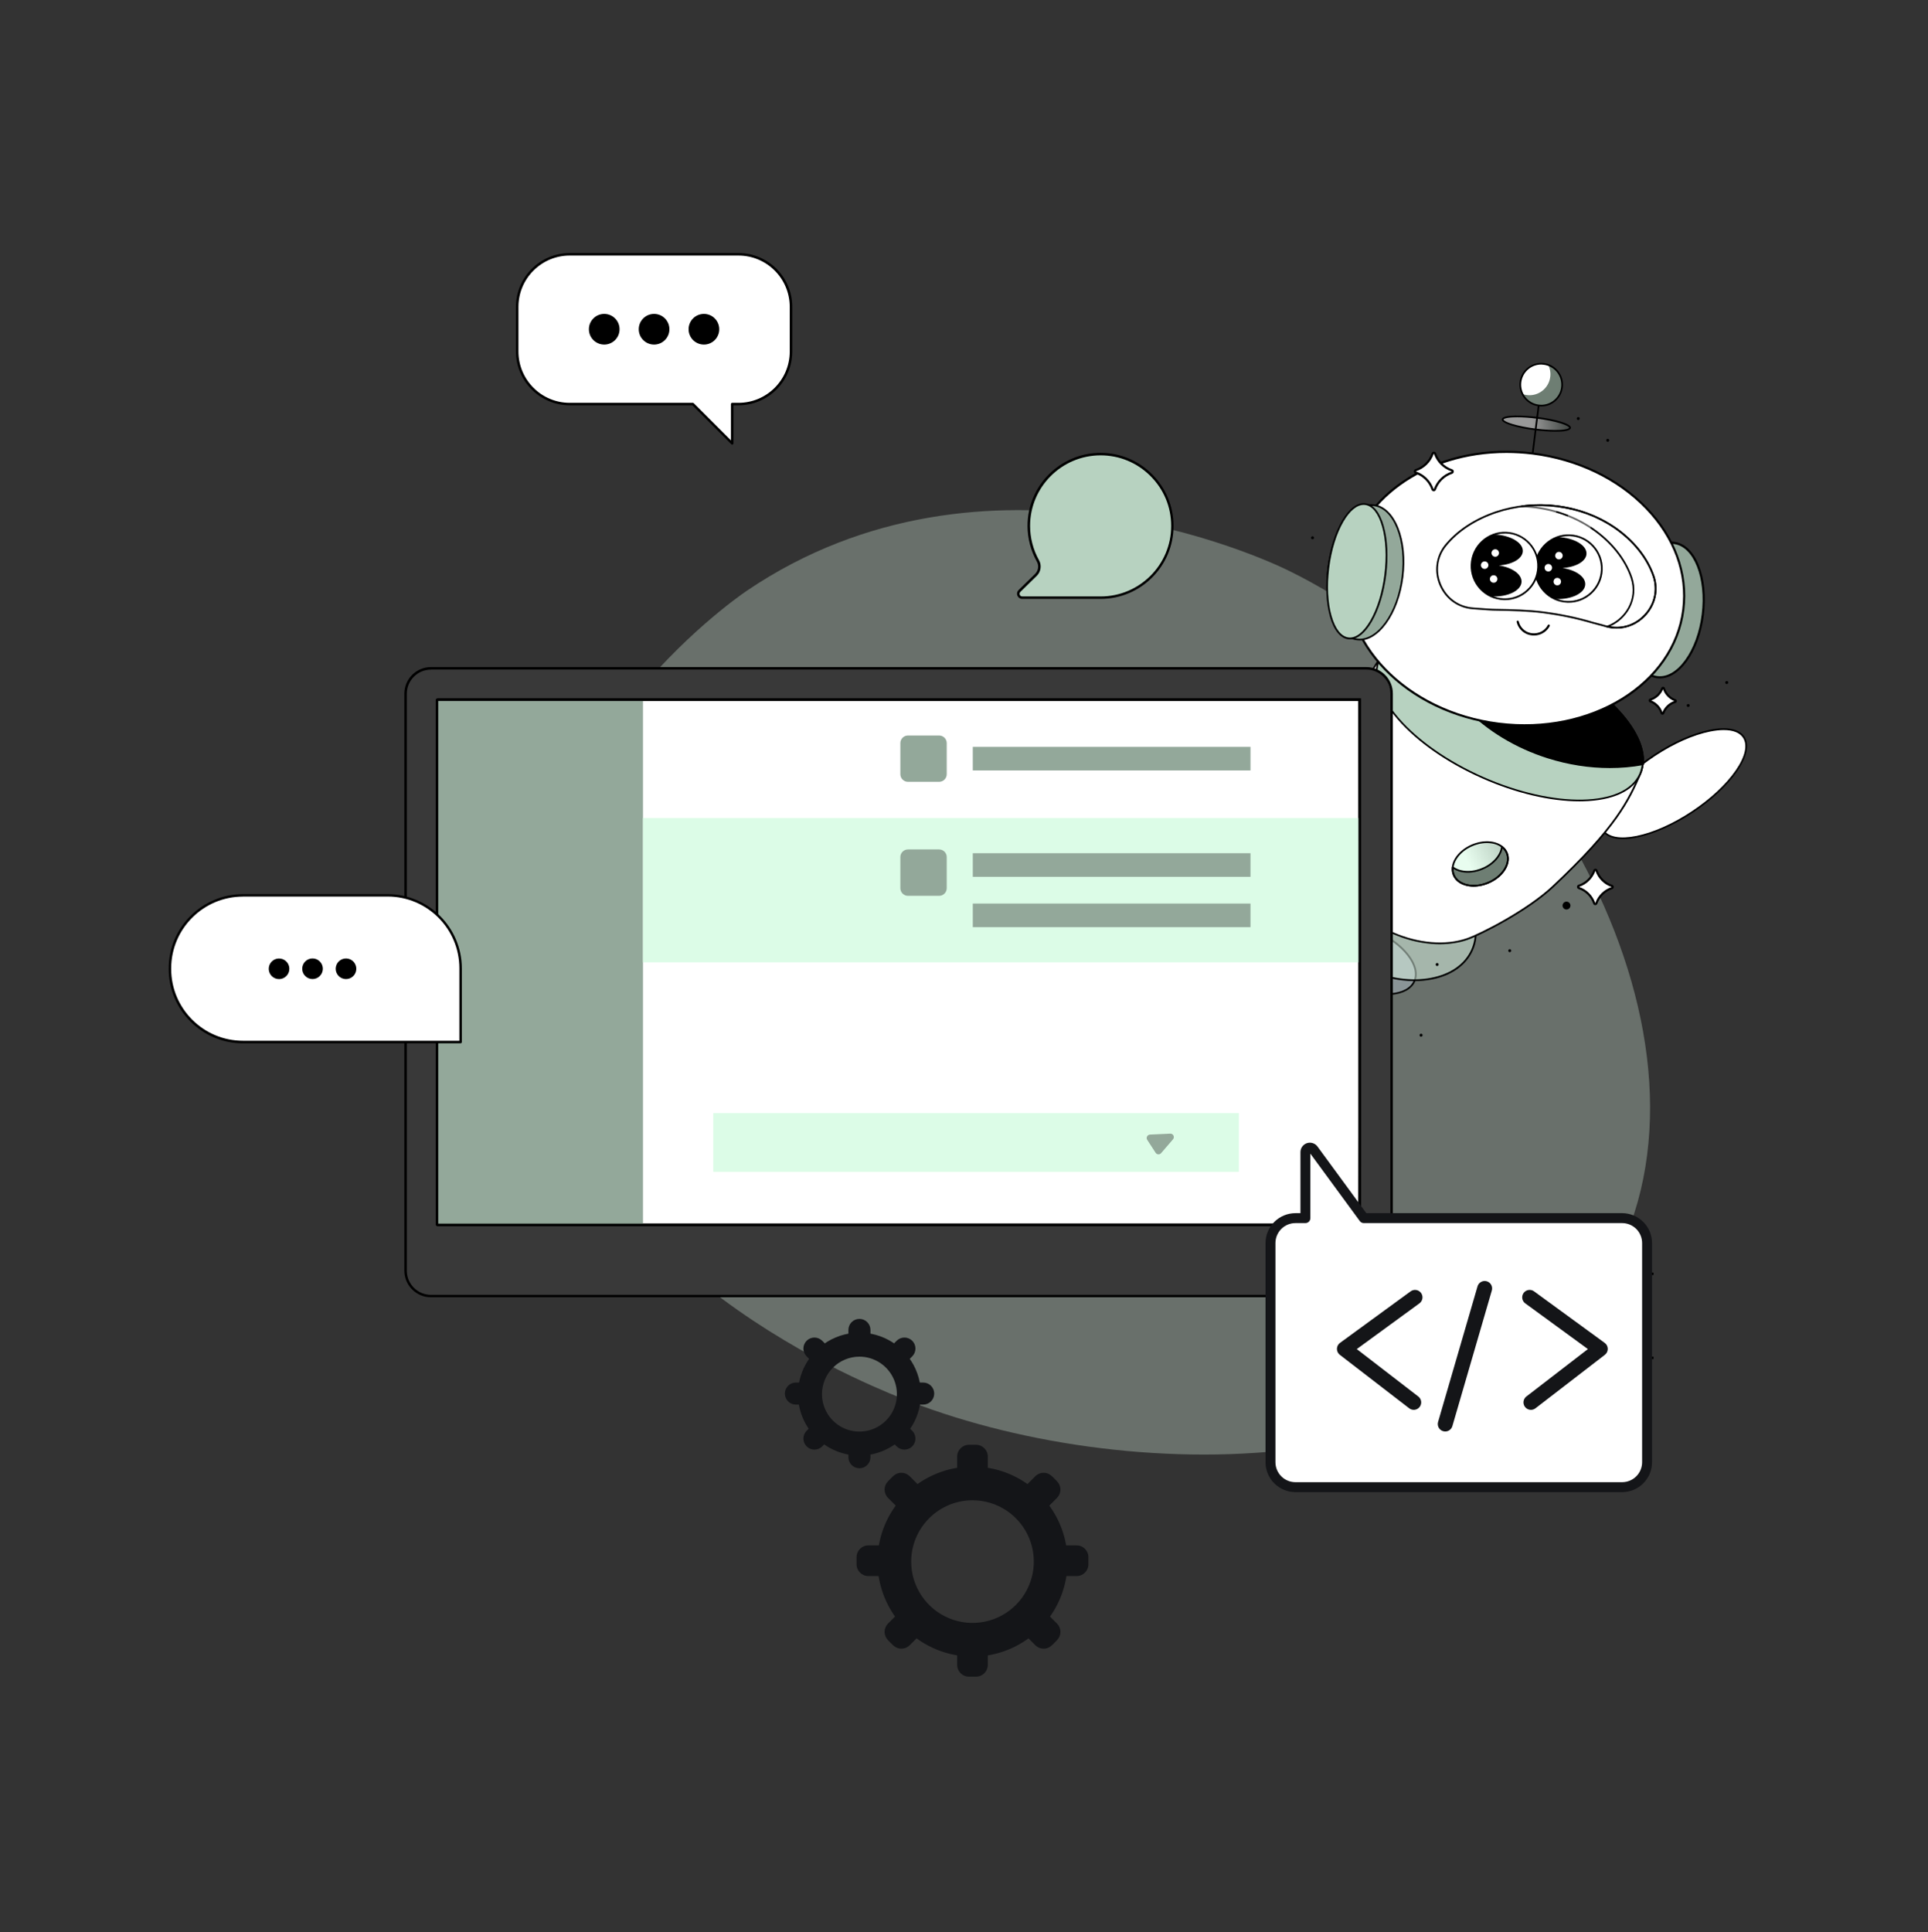 <svg width="480" height="481" viewBox="0 0 480 481" fill="none" xmlns="http://www.w3.org/2000/svg">
<rect x="0" y="0" width="480" height="481" fill="#333333" stroke="none"/>
<path opacity="0.3" d="M224.089 347.943C279.823 370.493 370.533 370.416 400.966 315.718C432.186 259.598 384.722 173.339 320.688 141.994C315.17 139.29 245.542 106.632 185.867 147.11C182.374 149.475 128.433 187.326 132.374 245.749C136.887 312.658 213.007 343.446 224.089 347.943Z" fill="#E8FDEF"/>
<path opacity="0.3" d="M271.499 314.651C310.219 314.651 341.607 283.263 341.607 244.543C341.607 205.824 310.219 174.436 271.499 174.436C232.78 174.436 201.392 205.824 201.392 244.543C201.392 283.263 232.78 314.651 271.499 314.651Z" fill="#B7D2C0"/>
<path d="M183.846 63.309H141.821C134.603 63.309 128.746 69.166 128.746 76.384V87.512C128.746 94.73 134.603 100.588 141.821 100.588H172.486L182.269 110.371V100.588H183.83C191.048 100.588 196.906 94.73 196.906 87.512V76.384C196.921 69.166 191.064 63.309 183.846 63.309Z" fill="white"/>
<path d="M182.287 110.681C182.209 110.681 182.132 110.65 182.07 110.589L172.38 100.898H141.839C134.466 100.898 128.454 94.901 128.454 87.513V76.385C128.454 69.012 134.451 63 141.839 63H183.863C191.236 63 197.248 68.997 197.248 76.385V87.513C197.248 94.885 191.251 100.898 183.863 100.898H182.611V110.372C182.611 110.496 182.534 110.604 182.426 110.65C182.379 110.666 182.333 110.681 182.287 110.681ZM141.839 63.618C134.806 63.618 129.072 69.337 129.072 76.385V87.513C129.072 94.546 134.791 100.28 141.839 100.28H172.503C172.58 100.28 172.658 100.31 172.72 100.372L181.978 109.63V100.589C181.978 100.419 182.117 100.28 182.287 100.28H183.848C190.88 100.28 196.614 94.561 196.614 87.513V76.385C196.614 69.353 190.896 63.618 183.848 63.618H141.839Z" fill="black"/>
<path d="M150.432 85.782C152.54 85.782 154.249 84.073 154.249 81.965C154.249 79.856 152.54 78.147 150.432 78.147C148.323 78.147 146.614 79.856 146.614 81.965C146.614 84.073 148.323 85.782 150.432 85.782Z" fill="black"/>
<path d="M162.842 85.782C164.951 85.782 166.66 84.073 166.66 81.965C166.66 79.856 164.951 78.147 162.842 78.147C160.734 78.147 159.025 79.856 159.025 81.965C159.025 84.073 160.734 85.782 162.842 85.782Z" fill="black"/>
<path d="M175.253 85.782C177.362 85.782 179.071 84.073 179.071 81.965C179.071 79.856 177.362 78.147 175.253 78.147C173.145 78.147 171.436 79.856 171.436 81.965C171.436 84.073 173.145 85.782 175.253 85.782Z" fill="black"/>
<path d="M274.01 113.045C264.149 113.045 256.143 121.051 256.143 130.912C256.143 134.065 256.963 137.032 258.4 139.613C259.049 140.757 258.848 142.195 257.905 143.107L253.81 147.11C253.191 147.712 253.624 148.779 254.49 148.779H274.01C283.871 148.779 291.877 140.773 291.877 130.912C291.877 121.051 283.871 113.045 274.01 113.045Z" fill="#B7D2C0"/>
<path d="M274.01 149.087H254.489C253.963 149.087 253.5 148.777 253.299 148.283C253.098 147.788 253.206 147.263 253.592 146.892L257.688 142.889C258.523 142.07 258.708 140.787 258.121 139.767C256.622 137.077 255.818 134.017 255.818 130.911C255.818 120.895 263.979 112.734 273.994 112.734C278.847 112.734 283.407 114.62 286.838 118.067C290.269 121.513 292.17 126.073 292.17 130.911C292.186 140.926 284.025 149.087 274.01 149.087ZM274.01 113.353C264.334 113.353 256.452 121.235 256.452 130.911C256.452 133.909 257.225 136.861 258.677 139.458C259.388 140.725 259.156 142.317 258.136 143.337L254.041 147.34C253.809 147.572 253.809 147.866 253.886 148.067C253.963 148.267 254.164 148.484 254.504 148.484H274.025C283.7 148.484 291.583 140.601 291.583 130.926C291.583 126.243 289.759 121.838 286.436 118.515C283.098 115.177 278.693 113.353 274.01 113.353Z" fill="black"/>
<path d="M405.112 338.345H402.392V337.727H405.112C405.993 337.727 406.719 337.001 406.719 336.12V319.026C406.719 318.145 405.993 317.418 405.112 317.418H402.392V316.8H405.112C406.348 316.8 407.337 317.805 407.337 319.026V336.12C407.337 337.341 406.333 338.345 405.112 338.345Z" fill="black"/>
<path d="M411.669 338.345H408.948C407.712 338.345 406.723 337.341 406.723 336.12V319.026C406.723 317.789 407.727 316.8 408.948 316.8H411.669V317.418H408.948C408.067 317.418 407.341 318.145 407.341 319.026V336.12C407.341 337.001 408.067 337.727 408.948 337.727H411.669V338.345Z" fill="black"/>
<path d="M421.263 202.182C430.948 195.789 436.707 187.438 434.127 183.528C431.546 179.618 421.603 181.631 411.918 188.023C402.233 194.416 396.473 202.767 399.054 206.677C401.634 210.587 411.578 208.574 421.263 202.182Z" fill="white"/>
<path d="M404.043 208.891C401.567 208.891 399.78 208.18 398.865 206.792C397.563 204.822 398.219 201.754 400.695 198.148C403.139 194.607 407.078 190.936 411.782 187.825C416.486 184.714 421.405 182.54 425.625 181.679C429.909 180.807 432.988 181.421 434.29 183.39C435.593 185.36 434.936 188.428 432.46 192.034C430.017 195.576 426.077 199.246 421.373 202.357C416.669 205.468 411.75 207.642 407.53 208.503C406.26 208.772 405.087 208.891 404.043 208.891ZM429.145 181.743C428.122 181.743 426.981 181.873 425.722 182.12C421.556 182.96 416.691 185.123 412.03 188.202C407.369 191.281 403.472 194.908 401.05 198.406C398.671 201.851 398.026 204.747 399.22 206.566C400.415 208.374 403.332 208.923 407.444 208.094C411.61 207.255 416.475 205.091 421.136 202.012C425.797 198.934 429.694 195.306 432.116 191.808C434.495 188.363 435.14 185.468 433.946 183.649C433.117 182.389 431.459 181.743 429.145 181.743Z" fill="black"/>
<g opacity="0.1">
<path d="M341.532 248.147C340.65 250.149 336.915 250.44 333.179 248.793C329.455 247.146 327.151 244.186 328.034 242.184C328.917 240.182 332.652 239.891 336.387 241.538C340.112 243.185 342.415 246.145 341.532 248.147Z" fill="url(#paint0_linear_11434_173604)"/>
</g>
<path d="M337.823 250.076C336.359 250.076 334.701 249.699 333.097 248.988C331.267 248.181 329.707 247.029 328.716 245.759C327.694 244.446 327.381 243.144 327.844 242.099C328.307 241.055 329.47 240.409 331.138 240.28C332.753 240.151 334.647 240.528 336.477 241.346C338.307 242.153 339.868 243.305 340.858 244.575C341.881 245.888 342.193 247.191 341.73 248.235C341.267 249.279 340.105 249.925 338.436 250.054C338.243 250.076 338.038 250.076 337.823 250.076ZM331.752 240.689C331.547 240.689 331.353 240.7 331.16 240.711C329.663 240.829 328.63 241.378 328.232 242.272C327.392 244.166 329.653 246.997 333.27 248.59C336.886 250.183 340.503 249.947 341.332 248.052C341.73 247.159 341.44 246.018 340.514 244.834C339.567 243.617 338.07 242.508 336.294 241.733C334.755 241.055 333.162 240.689 331.752 240.689Z" fill="black"/>
<g opacity="0.3">
<path d="M352.134 244.25C350.454 248.05 343.361 248.599 336.289 245.478C329.217 242.356 324.846 236.737 326.526 232.937C328.205 229.137 335.298 228.589 342.371 231.71C349.432 234.843 353.813 240.451 352.134 244.25Z" fill="#D7E7FF"/>
</g>
<path d="M345.09 247.718C342.334 247.718 339.223 247.007 336.199 245.673C332.743 244.144 329.815 241.991 327.953 239.591C326.059 237.158 325.477 234.758 326.328 232.853C327.178 230.936 329.331 229.752 332.41 229.516C335.434 229.279 339.008 229.989 342.453 231.518C345.908 233.046 348.836 235.199 350.698 237.6C352.592 240.032 353.174 242.433 352.323 244.338C351.473 246.254 349.32 247.438 346.242 247.675C345.876 247.707 345.488 247.718 345.09 247.718ZM333.551 229.903C330.224 229.903 327.641 230.969 326.726 233.036C325.951 234.801 326.511 237.04 328.298 239.343C330.117 241.679 332.991 243.8 336.382 245.296C339.772 246.792 343.26 247.492 346.22 247.266C349.126 247.04 351.161 245.942 351.936 244.187C353.561 240.506 349.234 235.005 342.28 231.938C339.223 230.56 336.155 229.903 333.551 229.903Z" fill="black"/>
<g opacity="0.5">
<path d="M366.513 236.469C363.144 244.09 351.486 246.318 340.464 241.442C329.441 236.566 323.23 226.448 326.6 218.837C329.969 211.216 341.626 208.988 352.649 213.864C363.661 218.73 369.872 228.848 366.513 236.469Z" fill="#E2FCEB"/>
</g>
<path d="M352.126 244.244C348.305 244.244 344.257 243.361 340.372 241.639C335 239.271 330.587 235.589 327.95 231.284C325.291 226.957 324.742 222.5 326.4 218.754C328.057 215.008 331.717 212.414 336.712 211.456C341.674 210.509 347.368 211.295 352.74 213.663C358.111 216.031 362.524 219.712 365.162 224.018C367.82 228.345 368.369 232.802 366.712 236.548C365.054 240.293 361.394 242.888 356.399 243.846C355.022 244.115 353.59 244.244 352.126 244.244ZM340.953 211.499C334.408 211.499 328.908 214.126 326.787 218.926C325.194 222.543 325.732 226.849 328.316 231.058C330.91 235.288 335.259 238.905 340.544 241.241C345.84 243.577 351.437 244.352 356.313 243.415C361.157 242.489 364.709 239.992 366.313 236.365C369.629 228.873 363.45 218.851 352.557 214.04C348.628 212.328 344.634 211.499 340.953 211.499Z" fill="black"/>
<path d="M382.613 163.132C364.691 155.22 349.578 154.553 343.442 164.036C337.78 172.777 335.681 179.999 333.098 191.754C330.773 202.335 330.407 201.678 331.3 212.378C331.892 219.515 337.113 228.018 346.757 232.27C353.334 235.177 360.127 235.553 365.261 233.777C368.738 232.572 380.256 226.694 386.563 220.785C402.538 205.812 405.498 199.117 408.329 192.701C412.042 184.284 400.525 171.044 382.613 163.132Z" fill="white"/>
<path d="M358.427 235.061C357.803 235.061 357.168 235.039 356.533 234.985C353.228 234.738 349.902 233.887 346.673 232.456C342.141 230.454 338.266 227.364 335.467 223.521C332.959 220.077 331.398 216.116 331.086 212.38C330.311 203.08 330.472 202.348 332.066 195.384C332.302 194.318 332.582 193.113 332.894 191.702C335.596 179.388 337.738 172.445 343.271 163.909C344.8 161.552 346.909 159.765 349.557 158.581C352.098 157.44 355.144 156.859 358.621 156.848C358.664 156.848 358.707 156.848 358.75 156.848C365.402 156.848 373.68 158.958 382.711 162.94C391.409 166.783 398.879 171.982 403.755 177.591C408.674 183.242 410.364 188.635 408.534 192.79C405.682 199.248 402.733 205.922 386.715 220.938C380.429 226.826 368.879 232.746 365.338 233.984C363.26 234.695 360.903 235.061 358.427 235.061ZM358.739 157.268C358.696 157.268 358.653 157.268 358.61 157.268C351.603 157.3 346.554 159.614 343.615 164.146C338.126 172.628 335.994 179.528 333.303 191.799C332.991 193.209 332.722 194.426 332.475 195.491C330.903 202.402 330.742 203.123 331.506 212.359C332.066 219.043 337.017 227.741 346.834 232.079C353.077 234.835 359.934 235.394 365.176 233.575C368.696 232.359 380.16 226.471 386.403 220.626C402.356 205.674 405.284 199.033 408.125 192.617C409.891 188.635 408.211 183.392 403.411 177.881C398.578 172.316 391.15 167.16 382.517 163.339C373.551 159.367 365.327 157.268 358.739 157.268Z" fill="black"/>
<path d="M408.319 192.665C412.035 184.252 400.521 171.017 382.602 163.103C364.683 155.189 347.145 155.594 343.43 164.007C339.714 172.42 351.228 185.655 369.147 193.569C387.066 201.482 404.604 201.077 408.319 192.665Z" fill="#B7D2C0"/>
<path d="M393.192 199.485C385.948 199.485 377.422 197.472 369.059 193.78C360.361 189.937 352.891 184.738 348.015 179.13C343.095 173.478 341.405 168.086 343.235 163.931C345.065 159.776 350.2 157.407 357.692 157.235C365.13 157.063 373.999 159.087 382.697 162.93C391.394 166.772 398.865 171.971 403.741 177.58C408.66 183.231 410.35 188.624 408.52 192.779C406.69 196.923 401.556 199.302 394.064 199.474C393.784 199.485 393.493 199.485 393.192 199.485ZM358.564 157.666C358.273 157.666 357.982 157.666 357.692 157.677C350.383 157.849 345.388 160.131 343.623 164.124C339.963 172.413 351.448 185.545 369.231 193.403C387.013 201.261 404.462 200.906 408.122 192.617C411.782 184.329 400.296 171.196 382.514 163.339C374.215 159.657 365.754 157.666 358.564 157.666Z" fill="black"/>
<path d="M402.402 176.038C397.547 171.011 390.55 166.34 382.725 162.885C372.8 158.503 362.606 156.491 354.759 157.384L354.469 157.416L354.523 157.707C355.847 164.392 359.388 170.839 364.749 176.329C370.238 181.959 377.364 186.264 385.33 188.783C390.421 190.387 395.642 191.205 400.776 191.205C403.575 191.205 406.341 190.968 409.032 190.473L409.237 190.441L409.259 190.236C409.678 186.092 407.246 181.044 402.402 176.038Z" fill="black"/>
<path d="M423.924 153.03C425.085 143.799 421.895 135.796 416.799 135.155C411.703 134.514 406.63 141.478 405.469 150.709C404.308 159.94 407.498 167.943 412.594 168.584C417.691 169.225 422.763 162.261 423.924 153.03Z" fill="#93A89A"/>
<path d="M413.251 168.888C413.025 168.888 412.788 168.877 412.562 168.845C410 168.522 407.815 166.434 406.437 162.968C405.07 159.556 404.639 155.185 405.199 150.675C405.769 146.165 407.276 142.042 409.44 139.071C411.636 136.047 414.262 134.561 416.835 134.884C419.397 135.207 421.582 137.295 422.96 140.761C424.327 144.174 424.758 148.544 424.198 153.054C423.627 157.564 422.12 161.687 419.957 164.658C417.944 167.413 415.586 168.888 413.251 168.888ZM416.135 135.39C411.41 135.39 406.824 142.064 405.726 150.75C404.585 159.814 407.675 167.704 412.626 168.318C414.994 168.619 417.438 167.209 419.515 164.356C421.625 161.461 423.1 157.424 423.66 153C424.801 143.937 421.711 136.047 416.76 135.433C416.555 135.401 416.34 135.39 416.135 135.39Z" fill="black"/>
<path d="M419.079 151.775C421.415 133.201 404.618 115.792 381.561 112.892C358.504 109.992 337.918 122.698 335.582 141.273C333.246 159.847 350.043 177.255 373.1 180.155C396.157 183.055 416.743 170.349 419.079 151.775Z" fill="white"/>
<path d="M379.674 180.839C377.489 180.839 375.282 180.699 373.064 180.419C361.848 179.009 351.751 174.165 344.625 166.781C341.159 163.186 338.576 159.181 336.961 154.876C335.293 150.419 334.733 145.834 335.314 141.248C335.896 136.663 337.564 132.357 340.287 128.45C342.914 124.682 346.402 121.431 350.653 118.805C359.394 113.412 370.373 111.216 381.59 112.626C392.806 114.036 402.903 118.88 410.029 126.264C413.506 129.86 416.078 133.864 417.693 138.17C419.361 142.626 419.921 147.212 419.34 151.797C418.759 156.383 417.09 160.688 414.367 164.596C411.74 168.363 408.253 171.614 404.001 174.24C396.993 178.568 388.533 180.839 379.674 180.839ZM375.034 112.755C354.895 112.755 337.93 124.671 335.842 141.313C333.528 159.709 350.255 177.018 373.129 179.892C396.003 182.766 416.498 170.139 418.812 151.743C419.932 142.841 416.681 133.929 409.652 126.641C402.612 119.343 392.623 114.553 381.525 113.154C379.329 112.884 377.166 112.755 375.034 112.755Z" fill="black"/>
<path d="M349.174 143.634C350.335 134.403 347.145 126.4 342.049 125.759C336.953 125.118 331.88 132.082 330.719 141.313C329.558 150.544 332.748 158.547 337.844 159.188C342.941 159.829 348.013 152.865 349.174 143.634Z" fill="#93A89A"/>
<path d="M338.495 159.439C338.269 159.439 338.032 159.429 337.806 159.396C335.255 159.073 333.102 156.996 331.725 153.551C330.368 150.139 329.927 145.79 330.497 141.291C331.068 136.791 332.564 132.68 334.728 129.719C336.913 126.716 339.529 125.241 342.069 125.554C344.62 125.877 346.773 127.954 348.151 131.399C349.507 134.811 349.948 139.16 349.378 143.659C348.807 148.158 347.311 152.27 345.147 155.231C343.156 157.975 340.82 159.439 338.495 159.439ZM341.38 125.941C339.195 125.941 336.977 127.351 335.072 129.967C332.952 132.873 331.477 136.91 330.917 141.345C330.357 145.769 330.788 150.053 332.123 153.39C333.436 156.694 335.481 158.675 337.86 158.977C340.239 159.278 342.704 157.857 344.803 154.994C346.924 152.087 348.398 148.051 348.958 143.616C349.518 139.192 349.087 134.908 347.752 131.571C346.439 128.266 344.394 126.286 342.015 125.984C341.8 125.952 341.585 125.941 341.38 125.941Z" fill="black"/>
<path d="M344.898 143.097C346.059 133.866 343.825 125.983 339.908 125.491C335.992 124.998 331.876 132.082 330.715 141.313C329.554 150.544 331.787 158.426 335.704 158.919C339.62 159.412 343.737 152.328 344.898 143.097Z" fill="#B7D2C0"/>
<path d="M336.09 159.159C335.95 159.159 335.81 159.148 335.67 159.138C333.69 158.89 332.054 156.866 331.096 153.454C330.148 150.106 329.933 145.779 330.493 141.29C331.052 136.802 332.333 132.668 334.088 129.654C335.875 126.587 337.942 125.037 339.933 125.284C341.914 125.532 343.55 127.555 344.508 130.968C345.455 134.315 345.67 138.642 345.111 143.131C344.551 147.62 343.27 151.753 341.515 154.767C339.858 157.609 337.952 159.159 336.09 159.159ZM339.513 125.682C337.812 125.682 336.036 127.146 334.454 129.859C332.732 132.819 331.472 136.899 330.923 141.334C330.364 145.768 330.568 150.031 331.505 153.325C332.42 156.565 333.916 158.47 335.724 158.696C337.522 158.922 339.449 157.448 341.139 154.541C342.861 151.581 344.12 147.501 344.669 143.067C345.229 138.632 345.024 134.369 344.088 131.075C343.173 127.835 341.677 125.93 339.868 125.704C339.761 125.693 339.632 125.682 339.513 125.682Z" fill="black"/>
<path d="M402.483 156.49C401.697 156.49 400.901 156.393 400.115 156.199L399.437 156.027L400.093 155.79C404.388 154.208 407.768 149.332 405.971 143.885C404.41 139.278 400.944 134.962 396.229 131.743C391.191 128.331 385.153 126.436 378.759 126.275L378.737 125.844C382.806 125.306 386.875 125.468 390.847 126.339C394.927 127.233 398.683 128.837 402.01 131.086C406.81 134.359 410.319 138.751 411.913 143.455C413.043 146.888 412.225 150.559 409.727 153.261C407.779 155.36 405.185 156.49 402.483 156.49ZM400.901 155.92C404.033 156.458 407.166 155.381 409.405 152.959C411.805 150.376 412.58 146.867 411.504 143.584C409.943 138.977 406.477 134.66 401.762 131.442C396.014 127.545 388.759 125.629 381.504 126.017C386.961 126.587 392.096 128.417 396.477 131.388C401.278 134.66 404.787 139.052 406.38 143.756C407.219 146.296 406.993 148.987 405.755 151.355C404.69 153.358 402.946 154.994 400.901 155.92Z" fill="black"/>
<g opacity="0.4">
<path d="M376.007 126.533L363.392 150.591C364.414 151.065 365.544 151.367 366.782 151.453C368.117 151.539 371.077 151.797 372.38 151.797C373.133 151.808 373.897 151.819 374.662 151.84L388.171 126.081C384.123 125.511 379.99 125.672 376.007 126.533ZM391.26 126.652L377.999 151.948C380.119 152.045 382.24 152.185 384.21 152.443C384.436 152.475 384.651 152.497 384.877 152.529L397.353 128.719C395.394 127.836 393.348 127.136 391.26 126.652Z" fill="white"/>
</g>
<path d="M402.483 156.492C401.611 156.492 400.729 156.374 399.846 156.126C399.803 156.116 399.749 156.105 399.695 156.094L396.38 155.211C392.462 154.049 388.576 153.242 384.163 152.66C380.492 152.187 376.316 152.079 372.354 152.015C372.344 152.015 372.333 152.015 372.322 152.015C371.353 152.015 369.513 151.875 368.049 151.767C367.543 151.724 367.091 151.692 366.746 151.67C363.065 151.422 359.954 149.227 358.436 145.782C356.94 142.391 357.424 138.527 359.685 135.696C362.656 132.025 367.037 129.13 372.354 127.311C377.198 125.685 382.473 125.158 387.596 125.793C392.828 126.428 397.801 128.269 401.977 131.089C406.778 134.361 410.287 138.753 411.881 143.457C413.032 146.955 412.182 150.658 409.598 153.371C407.682 155.405 405.131 156.492 402.483 156.492ZM399.803 155.674L399.965 155.717C403.344 156.654 406.843 155.664 409.308 153.059C411.784 150.464 412.591 146.923 411.493 143.586C409.932 138.979 406.466 134.663 401.751 131.444C393.517 125.868 382.3 124.437 372.505 127.72C367.274 129.507 362.968 132.359 360.04 135.965C357.844 138.71 357.392 142.316 358.845 145.61C360.298 148.904 363.269 151.013 366.789 151.24C367.134 151.261 367.586 151.293 368.092 151.336C369.556 151.444 371.386 151.584 372.344 151.584C372.354 151.584 372.365 151.584 372.376 151.584C376.359 151.649 380.546 151.756 384.238 152.23C388.684 152.811 392.58 153.629 396.52 154.792C396.509 154.792 399.125 155.491 399.803 155.674Z" fill="black"/>
<path d="M396.355 147.404C399.592 144.168 399.592 138.92 396.355 135.683C393.118 132.446 387.87 132.446 384.634 135.683C381.397 138.92 381.397 144.168 384.634 147.405C387.871 150.641 393.119 150.641 396.355 147.404Z" fill="white"/>
<path d="M390.51 150.048C390.391 150.048 390.273 150.048 390.154 150.037C387.883 149.94 385.784 148.971 384.245 147.303C382.706 145.634 381.909 143.46 382.006 141.189C382.103 138.918 383.072 136.819 384.74 135.279C386.409 133.74 388.583 132.943 390.854 133.04C395.537 133.234 399.196 137.206 399.003 141.889C398.906 144.16 397.937 146.259 396.269 147.798C394.675 149.262 392.641 150.048 390.51 150.048ZM390.488 133.471C388.454 133.471 386.527 134.224 385.02 135.602C383.438 137.066 382.512 139.058 382.426 141.21C382.34 143.363 383.093 145.43 384.557 147.012C386.021 148.595 388.012 149.52 390.165 149.606C392.318 149.693 394.385 148.939 395.967 147.475C397.549 146.011 398.475 144.02 398.561 141.867C398.744 137.421 395.278 133.654 390.822 133.471C390.714 133.471 390.596 133.471 390.488 133.471Z" fill="black"/>
<path d="M394.978 137.863C394.902 139.736 392.34 141.189 389.014 141.404C392.308 141.899 394.741 143.589 394.666 145.495C394.579 147.658 391.275 149.294 387.303 149.122C387.249 149.122 387.195 149.122 387.141 149.111C384.127 147.777 382.071 144.687 382.222 141.189C382.362 137.691 384.655 134.784 387.776 133.697C387.83 133.697 387.884 133.697 387.938 133.708C391.91 133.88 395.064 135.742 394.978 137.863Z" fill="black"/>
<path d="M387.184 138.285C387.162 138.802 387.561 139.232 388.077 139.254C388.594 139.275 389.025 138.877 389.046 138.36C389.068 137.844 388.669 137.413 388.153 137.391C387.636 137.37 387.205 137.768 387.184 138.285ZM384.547 141.299C384.525 141.816 384.923 142.246 385.44 142.268C385.957 142.289 386.387 141.891 386.409 141.374C386.43 140.858 386.032 140.427 385.516 140.405C384.999 140.384 384.568 140.782 384.547 141.299ZM386.775 144.754C386.753 145.271 387.152 145.701 387.668 145.723C388.185 145.744 388.616 145.346 388.637 144.83C388.659 144.313 388.26 143.882 387.744 143.861C387.238 143.828 386.796 144.237 386.775 144.754Z" fill="white"/>
<path d="M382.578 143.312C383.914 138.933 381.447 134.301 377.069 132.965C372.691 131.63 368.059 134.096 366.723 138.474C365.387 142.853 367.854 147.485 372.232 148.821C376.61 150.156 381.242 147.69 382.578 143.312Z" fill="white"/>
<path d="M374.66 149.406C374.541 149.406 374.423 149.406 374.304 149.395C372.033 149.298 369.934 148.33 368.395 146.661C366.856 144.993 366.059 142.818 366.156 140.547C366.253 138.276 367.221 136.177 368.89 134.638C370.558 133.098 372.733 132.302 375.004 132.399C379.686 132.592 383.346 136.564 383.153 141.247C383.056 143.518 382.087 145.617 380.418 147.156C378.836 148.61 376.802 149.406 374.66 149.406ZM374.649 132.818C372.614 132.818 370.688 133.572 369.181 134.95C367.598 136.414 366.673 138.405 366.586 140.558C366.5 142.711 367.254 144.777 368.718 146.36C370.182 147.942 372.173 148.868 374.326 148.954C376.479 149.04 378.545 148.287 380.128 146.823C381.71 145.359 382.636 143.367 382.722 141.215C382.905 136.769 379.439 133.001 374.982 132.818C374.875 132.818 374.756 132.818 374.649 132.818Z" fill="black"/>
<path d="M379.124 137.221C379.048 139.094 376.486 140.547 373.16 140.762C376.454 141.258 378.887 142.948 378.812 144.853C378.725 147.016 375.421 148.653 371.449 148.48C371.395 148.48 371.341 148.48 371.287 148.47C368.273 147.135 366.217 144.046 366.368 140.547C366.508 137.049 368.801 134.142 371.922 133.055C371.976 133.055 372.03 133.055 372.084 133.066C376.056 133.238 379.21 135.09 379.124 137.221Z" fill="black"/>
<path d="M371.334 137.629C371.312 138.145 371.711 138.576 372.227 138.598C372.744 138.619 373.175 138.221 373.196 137.704C373.218 137.187 372.819 136.757 372.303 136.735C371.797 136.714 371.355 137.112 371.334 137.629ZM368.697 140.653C368.675 141.17 369.073 141.601 369.59 141.622C370.107 141.644 370.537 141.246 370.559 140.729C370.58 140.212 370.182 139.782 369.665 139.76C369.159 139.739 368.718 140.137 368.697 140.653ZM370.936 144.098C370.914 144.615 371.312 145.045 371.829 145.067C372.346 145.088 372.776 144.69 372.798 144.173C372.819 143.657 372.421 143.226 371.904 143.205C371.388 143.183 370.957 143.581 370.936 144.098Z" fill="white"/>
<path d="M381.857 158.202C380.651 158.202 379.521 157.728 378.681 156.846C378.143 156.286 377.766 155.586 377.594 154.833C377.562 154.693 377.648 154.542 377.799 154.51C377.939 154.478 378.089 154.564 378.122 154.714C378.283 155.371 378.606 155.985 379.08 156.48C379.941 157.384 381.157 157.804 382.427 157.632C383.697 157.459 384.763 156.727 385.344 155.619C385.409 155.489 385.581 155.436 385.71 155.511C385.84 155.576 385.893 155.748 385.818 155.877C385.161 157.115 383.924 157.976 382.503 158.17C382.277 158.181 382.072 158.202 381.857 158.202Z" fill="black"/>
<path d="M383.746 100.969C386.623 100.954 388.943 98.609 388.928 95.732C388.913 92.855 386.568 90.535 383.691 90.55C380.813 90.565 378.493 92.91 378.508 95.787C378.523 98.664 380.868 100.985 383.746 100.969Z" fill="white"/>
<path d="M385.448 90.842C385.889 91.735 386.094 92.758 385.954 93.823C385.599 96.676 382.983 98.71 380.131 98.344C379.754 98.301 379.388 98.204 379.043 98.086C379.797 99.593 381.261 100.702 383.059 100.928C385.911 101.283 388.527 99.259 388.882 96.407C389.205 93.931 387.719 91.638 385.448 90.842Z" fill="#6E7E73"/>
<path d="M383.724 101.186C383.498 101.186 383.261 101.175 383.035 101.143C380.064 100.766 377.955 98.054 378.321 95.083C378.504 93.64 379.235 92.359 380.376 91.477C381.518 90.583 382.949 90.196 384.381 90.379C385.823 90.562 387.104 91.294 387.987 92.435C388.869 93.576 389.268 95.007 389.085 96.439C388.902 97.881 388.17 99.162 387.029 100.045C386.082 100.799 384.93 101.186 383.724 101.186ZM383.703 90.755C382.594 90.755 381.528 91.121 380.646 91.81C379.591 92.629 378.923 93.812 378.751 95.136C378.407 97.871 380.355 100.379 383.089 100.723C383.304 100.745 383.509 100.766 383.713 100.766C386.189 100.766 388.353 98.915 388.665 96.396C388.826 95.072 388.471 93.759 387.653 92.704C386.835 91.649 385.651 90.982 384.327 90.809C384.122 90.777 383.918 90.755 383.703 90.755Z" fill="black"/>
<g opacity="0.5">
<path d="M390.87 106.515C390.773 107.322 386.93 107.495 382.313 106.913C377.684 106.332 374.013 105.213 374.121 104.405C374.218 103.598 378.061 103.426 382.679 104.007C387.307 104.588 390.978 105.719 390.87 106.515Z" fill="url(#paint1_linear_11434_173604)"/>
</g>
<path d="M387.352 107.471C385.63 107.471 383.66 107.299 382.282 107.127C380.033 106.847 377.934 106.427 376.373 105.943C373.8 105.157 373.876 104.565 373.897 104.371C374.059 103.047 379.731 103.413 382.702 103.779C384.952 104.059 387.051 104.479 388.612 104.963C391.184 105.749 391.109 106.341 391.087 106.535C391.001 107.245 389.344 107.471 387.352 107.471ZM377.74 103.876C377.374 103.876 377.029 103.887 376.707 103.898C374.801 103.984 374.338 104.307 374.328 104.425C374.317 104.543 374.672 104.974 376.502 105.534C378.041 106.007 380.108 106.416 382.336 106.696C384.564 106.976 386.674 107.084 388.278 107.019C390.183 106.933 390.646 106.61 390.657 106.492C390.668 106.373 390.312 105.943 388.483 105.383C386.943 104.909 384.877 104.5 382.648 104.221C380.872 103.995 379.172 103.876 377.74 103.876Z" fill="black"/>
<path d="M382.863 100.899L381.358 112.86L381.786 112.914L383.29 100.953L382.863 100.899Z" fill="black"/>
<path d="M374.283 216.888C372.184 219.719 367.922 221.193 364.746 220.192C361.571 219.191 360.699 216.091 362.798 213.26C364.897 210.429 369.16 208.954 372.335 209.955C375.51 210.956 376.372 214.067 374.283 216.888Z" fill="url(#paint2_linear_11434_173604)"/>
<path d="M373.948 210.787C373.851 211.637 373.485 212.541 372.839 213.413C370.74 216.244 366.477 217.719 363.302 216.718C362.667 216.513 362.129 216.233 361.687 215.889C361.461 217.805 362.559 219.506 364.744 220.195C367.92 221.196 372.182 219.721 374.281 216.89C375.961 214.629 375.735 212.186 373.948 210.787Z" fill="#6E7E73"/>
<path d="M366.862 220.72C366.098 220.72 365.366 220.612 364.677 220.397C363.138 219.913 362.051 218.923 361.631 217.609C361.179 216.199 361.523 214.606 362.621 213.131C364.763 210.247 369.144 208.729 372.395 209.751C373.934 210.236 375.022 211.226 375.441 212.539C375.893 213.949 375.549 215.543 374.451 217.017C372.761 219.288 369.683 220.72 366.862 220.72ZM370.188 209.859C367.508 209.859 364.58 211.215 362.966 213.39C361.954 214.757 361.631 216.21 362.04 217.48C362.417 218.653 363.407 219.547 364.806 219.988C365.463 220.193 366.163 220.29 366.884 220.29C369.564 220.29 372.492 218.933 374.107 216.759C375.118 215.392 375.441 213.939 375.032 212.669C374.656 211.495 373.665 210.602 372.266 210.16C371.609 209.956 370.91 209.859 370.188 209.859Z" fill="black"/>
<path d="M366.862 220.721C366.098 220.721 365.366 220.614 364.677 220.398C362.448 219.699 361.221 217.955 361.469 215.867C361.48 215.791 361.523 215.727 361.598 215.694C361.673 215.662 361.749 215.673 361.813 215.727C362.244 216.071 362.771 216.329 363.363 216.523C364.02 216.728 364.72 216.825 365.441 216.825C368.121 216.825 371.049 215.468 372.664 213.294C373.267 212.487 373.633 211.615 373.729 210.764C373.74 210.689 373.783 210.624 373.859 210.592C373.934 210.56 374.009 210.571 374.074 210.624C376.011 212.142 376.162 214.715 374.451 217.018C372.761 219.29 369.682 220.721 366.862 220.721ZM361.867 216.286C361.824 217.998 362.922 219.397 364.806 219.989C367.895 220.969 372.061 219.516 374.106 216.76C375.581 214.769 375.559 212.584 374.095 211.206C373.934 211.991 373.557 212.799 373.008 213.552C370.866 216.437 366.485 217.955 363.234 216.932C362.728 216.76 362.276 216.556 361.867 216.286Z" fill="black"/>
<path d="M341.701 180.976C340.075 180.008 338.073 179.889 335.888 180.492C334.887 183.84 334.015 187.499 333.089 191.741C330.764 202.322 330.398 201.665 331.292 212.365C331.389 213.517 331.604 214.711 331.938 215.906C334.726 213.452 337.46 210.169 339.774 206.294C346.222 195.519 347.072 184.195 341.701 180.976Z" fill="black"/>
<path d="M331.797 216.393L331.678 215.984C331.334 214.768 331.118 213.562 331.022 212.389C330.246 203.078 330.408 202.346 332.001 195.371C332.238 194.305 332.518 193.099 332.83 191.689C333.917 186.749 334.757 183.379 335.639 180.419L335.682 180.279L335.822 180.236C338.137 179.601 340.214 179.773 341.84 180.753C344.531 182.357 345.812 185.941 345.435 190.828C345.069 195.651 343.142 201.194 340.01 206.436C337.749 210.215 335.026 213.562 332.119 216.113L331.797 216.393ZM336.113 180.721C335.252 183.627 334.423 186.964 333.357 191.808C333.045 193.218 332.776 194.434 332.529 195.5C330.957 202.411 330.795 203.132 331.56 212.357C331.646 213.358 331.818 214.391 332.087 215.435C334.832 212.949 337.405 209.762 339.547 206.167C345.898 195.543 346.791 184.348 341.56 181.216C340.074 180.322 338.244 180.161 336.113 180.721Z" fill="black"/>
<path d="M336.14 199.451C342.091 189.489 343.656 179.465 339.635 177.063C335.613 174.66 327.528 180.788 321.576 190.75C315.625 200.712 314.06 210.735 318.081 213.138C322.103 215.541 330.188 209.413 336.14 199.451Z" fill="white"/>
<path d="M320.094 213.888C319.297 213.888 318.587 213.705 317.963 213.339C315.939 212.134 315.196 209.077 315.864 204.76C316.531 200.508 318.49 195.492 321.375 190.648C324.271 185.804 327.747 181.703 331.181 179.109C334.669 176.472 337.704 175.675 339.728 176.892C341.752 178.097 342.494 181.154 341.827 185.471C341.16 189.722 339.2 194.739 336.316 199.582C333.42 204.426 329.943 208.528 326.509 211.122C324.098 212.952 321.892 213.888 320.094 213.888ZM337.607 176.752C335.907 176.752 333.797 177.667 331.461 179.443C328.07 182.015 324.626 186.073 321.762 190.863C318.899 195.664 316.962 200.616 316.305 204.814C315.659 208.947 316.327 211.843 318.199 212.962C320.062 214.082 322.936 213.296 326.273 210.767C329.663 208.194 333.108 204.136 335.971 199.346C338.834 194.556 340.772 189.593 341.429 185.395C342.074 181.262 341.407 178.366 339.534 177.247C338.974 176.913 338.329 176.752 337.607 176.752Z" fill="black"/>
<path d="M396.898 224.855C396.295 223.068 394.874 221.658 393.087 221.055C392.829 220.969 392.829 220.592 393.087 220.506C394.885 219.914 396.306 218.515 396.93 216.738C397.027 216.469 397.393 216.469 397.479 216.738C398.082 218.525 399.503 219.935 401.29 220.538C401.548 220.624 401.548 221.001 401.29 221.087C399.492 221.679 398.071 223.079 397.447 224.855C397.361 225.124 396.984 225.124 396.898 224.855Z" fill="white"/>
<path d="M397.164 225.328C396.916 225.328 396.712 225.177 396.636 224.941C396.055 223.24 394.699 221.884 392.987 221.313C392.75 221.238 392.61 221.022 392.61 220.775C392.61 220.527 392.761 220.323 392.998 220.247C394.709 219.688 396.076 218.342 396.679 216.641C396.755 216.415 396.97 216.265 397.207 216.265C397.454 216.265 397.659 216.415 397.734 216.652C398.315 218.353 399.672 219.709 401.383 220.28C401.62 220.355 401.76 220.57 401.76 220.818C401.76 221.065 401.609 221.27 401.372 221.345C399.661 221.905 398.294 223.251 397.691 224.951C397.616 225.177 397.411 225.328 397.164 225.328ZM397.196 216.803C397.185 216.803 397.174 216.814 397.174 216.824C396.529 218.676 395.022 220.151 393.159 220.764C393.149 220.764 393.149 220.764 393.149 220.786C393.149 220.807 393.159 220.807 393.159 220.807C395.022 221.431 396.507 222.917 397.142 224.779C397.142 224.79 397.153 224.801 397.164 224.801C397.174 224.801 397.185 224.79 397.185 224.779C397.831 222.928 399.338 221.453 401.2 220.839C401.211 220.839 401.211 220.839 401.211 220.818C401.211 220.796 401.2 220.796 401.2 220.796C399.338 220.172 397.853 218.687 397.217 216.824C397.217 216.814 397.217 216.803 397.196 216.803Z" fill="black"/>
<path d="M356.646 121.803C355.979 119.855 354.429 118.305 352.48 117.648C352.19 117.551 352.19 117.142 352.48 117.045C354.439 116.399 356 114.871 356.689 112.922C356.786 112.632 357.195 112.632 357.292 112.922C357.959 114.871 359.509 116.421 361.458 117.077C361.748 117.174 361.748 117.583 361.458 117.68C359.498 118.326 357.938 119.855 357.249 121.803C357.152 122.094 356.743 122.094 356.646 121.803Z" fill="white"/>
<path d="M356.95 122.292C356.691 122.292 356.476 122.131 356.39 121.894C355.755 120.032 354.259 118.535 352.386 117.911C352.138 117.825 351.987 117.61 351.987 117.351C351.987 117.093 352.149 116.878 352.386 116.791C354.259 116.178 355.766 114.703 356.422 112.841C356.508 112.604 356.724 112.443 356.982 112.443C357.24 112.443 357.456 112.604 357.542 112.841C358.177 114.703 359.673 116.199 361.546 116.824C361.794 116.91 361.944 117.125 361.944 117.384C361.944 117.642 361.783 117.857 361.546 117.943C359.673 118.557 358.166 120.032 357.509 121.894C357.423 122.131 357.208 122.292 356.95 122.292ZM356.907 121.711C356.907 121.721 356.917 121.743 356.95 121.743C356.982 121.743 356.993 121.721 356.993 121.711C357.703 119.687 359.329 118.094 361.363 117.427C361.374 117.427 361.395 117.416 361.395 117.384C361.395 117.351 361.374 117.34 361.363 117.34C359.339 116.662 357.714 115.048 357.025 113.013C357.025 113.002 357.014 112.981 356.982 112.981C356.95 112.981 356.939 113.002 356.939 113.013C356.228 115.037 354.603 116.63 352.569 117.297C352.558 117.297 352.536 117.308 352.536 117.34C352.536 117.373 352.558 117.384 352.569 117.384C354.592 118.072 356.207 119.687 356.907 121.711Z" fill="black"/>
<path d="M413.674 177.507C413.244 176.151 412.199 175.064 410.865 174.579C410.671 174.504 410.671 174.224 410.875 174.16C412.243 173.751 413.34 172.717 413.836 171.383C413.911 171.189 414.191 171.189 414.255 171.393C414.686 172.75 415.73 173.837 417.065 174.321C417.259 174.397 417.259 174.676 417.054 174.741C415.687 175.15 414.589 176.183 414.094 177.518C414.008 177.723 413.728 177.712 413.674 177.507Z" fill="white"/>
<path d="M413.879 177.935H413.868C413.653 177.924 413.481 177.795 413.416 177.591C413.018 176.321 412.028 175.287 410.768 174.835C410.564 174.76 410.445 174.577 410.445 174.361C410.456 174.146 410.585 173.963 410.79 173.909C412.071 173.522 413.115 172.542 413.578 171.294C413.653 171.089 413.836 170.971 414.052 170.971C414.267 170.981 414.439 171.111 414.504 171.315C414.902 172.585 415.892 173.619 417.152 174.071C417.356 174.146 417.475 174.329 417.475 174.544C417.464 174.76 417.335 174.943 417.13 174.997C415.849 175.384 414.805 176.364 414.342 177.612C414.267 177.806 414.084 177.935 413.879 177.935ZM411.081 174.372C412.394 174.889 413.427 175.965 413.879 177.3C414.407 175.998 415.494 174.975 416.829 174.523C415.526 174.006 414.482 172.93 414.03 171.595C413.503 172.908 412.415 173.931 411.081 174.372ZM358.153 240.217C358.088 240.411 357.884 240.518 357.69 240.464C357.496 240.4 357.389 240.195 357.443 240.002C357.507 239.808 357.712 239.7 357.905 239.754C358.099 239.808 358.207 240.023 358.153 240.217ZM354.149 257.816C354.084 258.01 353.88 258.118 353.686 258.064C353.492 258.01 353.384 257.795 353.438 257.601C353.503 257.407 353.707 257.3 353.901 257.353C354.106 257.407 354.213 257.623 354.149 257.816ZM376.226 236.772C376.161 236.966 375.957 237.074 375.763 237.02C375.569 236.955 375.462 236.751 375.516 236.557C375.58 236.363 375.785 236.256 375.978 236.309C376.172 236.363 376.28 236.579 376.226 236.772ZM420.65 175.739C420.585 175.933 420.381 176.041 420.187 175.987C419.993 175.933 419.886 175.718 419.94 175.524C420.004 175.33 420.209 175.223 420.402 175.276C420.607 175.341 420.715 175.545 420.65 175.739ZM430.252 170.023C430.187 170.217 429.983 170.325 429.789 170.271C429.595 170.217 429.487 170.002 429.541 169.808C429.606 169.614 429.81 169.507 430.004 169.561C430.209 169.614 430.316 169.83 430.252 170.023ZM327.12 133.985C327.055 134.179 326.851 134.286 326.657 134.232C326.463 134.168 326.356 133.963 326.409 133.77C326.474 133.576 326.678 133.468 326.872 133.522C327.066 133.576 327.174 133.791 327.12 133.985ZM393.277 104.308C393.212 104.502 393.007 104.609 392.814 104.556C392.62 104.502 392.512 104.286 392.566 104.093C392.631 103.899 392.835 103.791 393.029 103.845C393.234 103.899 393.341 104.103 393.277 104.308ZM400.618 109.722C400.553 109.916 400.349 110.024 400.155 109.97C399.961 109.916 399.854 109.701 399.907 109.507C399.961 109.313 400.176 109.206 400.37 109.26C400.564 109.324 400.672 109.529 400.618 109.722Z" fill="black"/>
<path d="M389.996 226.416C390.537 226.416 390.976 225.977 390.976 225.436C390.976 224.895 390.537 224.457 389.996 224.457C389.455 224.457 389.017 224.895 389.017 225.436C389.017 225.977 389.455 226.416 389.996 226.416Z" fill="black"/>
<path d="M338.499 304.922H108.794V174.197H338.499C338.499 174.197 338.576 304.922 338.499 304.922ZM339.864 166.392H107.867C104.065 166.392 100.989 169.468 100.989 173.27V315.742C100.989 319.544 104.065 322.619 107.867 322.619H339.565C343.368 322.619 346.443 319.544 346.443 315.742V174.336C346.459 169.947 344.254 166.392 339.864 166.392Z" fill="#393939"/>
<path d="M338.5 304.924H108.95C108.873 304.924 108.796 304.863 108.796 304.77V174.338C108.796 174.261 108.858 174.184 108.95 174.184H338.5C338.5 174.199 338.578 304.924 338.5 304.924Z" fill="white"/>
<path d="M338.499 305.232H108.949C108.702 305.232 108.485 305.031 108.485 304.768V174.337C108.485 174.089 108.686 173.873 108.949 173.873H338.808V174.182C338.808 174.507 338.824 207.242 338.839 239.545C338.839 258.525 338.839 273.64 338.839 284.475C338.839 290.595 338.839 295.711 338.824 299.282C338.824 301.075 338.824 302.481 338.808 303.424C338.808 303.903 338.808 304.274 338.808 304.521C338.808 305 338.808 305.232 338.499 305.232ZM109.104 304.614H338.19C338.252 298.045 338.19 181.4 338.19 174.507H109.104V304.614Z" fill="black"/>
<path d="M160.078 174.197H108.95V304.938H160.078V174.197Z" fill="#93A89A"/>
<path d="M308.435 277.103H177.571V291.724H308.435V277.103Z" fill="#DCFCE7"/>
<path d="M285.621 283.764L287.708 286.979C288.017 287.458 288.697 287.505 289.068 287.072L292.035 283.625C292.514 283.069 292.097 282.188 291.355 282.219L286.301 282.451C285.636 282.497 285.266 283.223 285.621 283.764Z" fill="#93A89A"/>
<path d="M338.528 203.641H160.075V239.56H338.528V203.641Z" fill="#DCFCE7"/>
<path d="M311.325 185.927H242.191V191.8H311.325V185.927Z" fill="#93A89A"/>
<path d="M311.325 212.404H242.191V218.278H311.325V212.404Z" fill="#93A89A"/>
<path d="M311.325 224.939H242.191V230.812H311.325V224.939Z" fill="#93A89A"/>
<path d="M338.499 305.232H108.949C108.702 305.232 108.485 305.031 108.485 304.768V174.337C108.485 174.089 108.686 173.873 108.949 173.873H338.808V174.182C338.808 174.507 338.824 207.242 338.839 239.545C338.839 258.525 338.839 273.64 338.839 284.475C338.839 290.595 338.839 295.711 338.824 299.282C338.824 301.075 338.824 302.481 338.808 303.424C338.808 303.903 338.808 304.274 338.808 304.521C338.808 305 338.808 305.232 338.499 305.232ZM109.104 304.614H338.19C338.252 298.045 338.19 181.4 338.19 174.507H109.104V304.614Z" fill="black"/>
<path d="M340.155 322.945H107.282C103.634 322.945 100.667 319.977 100.667 316.329V172.683C100.667 169.035 103.634 166.068 107.282 166.068H340.155C343.802 166.068 346.77 169.035 346.77 172.683V316.329C346.77 319.977 343.802 322.945 340.155 322.945ZM107.282 166.702C103.974 166.702 101.285 169.391 101.285 172.698V316.345C101.285 319.652 103.974 322.342 107.282 322.342H340.155C343.462 322.342 346.151 319.652 346.151 316.345V172.683C346.151 169.375 343.462 166.686 340.155 166.686H107.282V166.702Z" fill="black"/>
<path d="M226.055 211.462H233.799C234.85 211.462 235.7 212.312 235.7 213.363V221.106C235.7 222.157 234.85 223.007 233.799 223.007H226.055C225.004 223.007 224.154 222.157 224.154 221.106V213.363C224.154 212.312 225.004 211.462 226.055 211.462Z" fill="#93A89A"/>
<path d="M226.055 183.099H233.799C234.85 183.099 235.7 183.949 235.7 185V192.728C235.7 193.779 234.85 194.629 233.799 194.629H226.055C225.004 194.629 224.154 193.779 224.154 192.728V185C224.154 183.949 225.004 183.099 226.055 183.099Z" fill="#93A89A"/>
<path d="M322.509 370.222H403.848C405.495 370.222 407.074 369.568 408.239 368.403C409.403 367.239 410.058 365.659 410.058 364.012V309.454C410.058 307.807 409.403 306.227 408.239 305.063C407.074 303.898 405.495 303.244 403.848 303.244H339.532L327.008 286.158C326.869 285.969 326.674 285.828 326.45 285.757C326.226 285.685 325.986 285.685 325.763 285.758C325.54 285.831 325.345 285.973 325.207 286.163C325.069 286.353 324.995 286.582 324.995 286.817V303.243H322.509C320.862 303.243 319.282 303.897 318.118 305.062C316.953 306.226 316.299 307.806 316.299 309.453V364.011C316.299 364.827 316.459 365.634 316.771 366.388C317.083 367.141 317.541 367.826 318.117 368.403C318.694 368.98 319.379 369.437 320.132 369.749C320.886 370.061 321.693 370.222 322.509 370.222Z" fill="white"/>
<path d="M322.512 371.457H403.85C405.824 371.455 407.716 370.669 409.112 369.274C410.508 367.878 411.293 365.985 411.295 364.011V309.453C411.293 307.479 410.508 305.586 409.112 304.191C407.716 302.795 405.824 302.009 403.85 302.007H340.162L328.009 285.428C327.716 285.029 327.304 284.732 326.832 284.58C326.36 284.429 325.853 284.43 325.382 284.584C324.911 284.739 324.501 285.038 324.21 285.439C323.919 285.84 323.763 286.323 323.763 286.819V302.008H322.513C320.539 302.01 318.646 302.795 317.25 304.191C315.854 305.587 315.069 307.48 315.067 309.454V364.012C315.069 365.986 315.854 367.878 317.25 369.274C318.646 370.669 320.538 371.455 322.512 371.457ZM403.85 304.478C405.168 304.48 406.433 305.005 407.365 305.937C408.298 306.87 408.822 308.134 408.824 309.453V364.01C408.822 365.329 408.298 366.593 407.365 367.526C406.433 368.458 405.168 368.983 403.85 368.985H322.512C321.193 368.983 319.928 368.458 318.996 367.526C318.063 366.593 317.539 365.329 317.537 364.01V309.453C317.539 308.134 318.063 306.87 318.996 305.937C319.928 305.005 321.193 304.48 322.512 304.479H324.997C325.325 304.479 325.64 304.348 325.871 304.117C326.103 303.885 326.233 303.571 326.233 303.243V287.189L338.538 303.973C338.652 304.13 338.802 304.257 338.975 304.345C339.149 304.433 339.34 304.479 339.534 304.479L403.85 304.478Z" fill="#141518"/>
<path d="M351.974 350.973C351.565 350.973 351.167 350.837 350.843 350.588L333.567 337.274C333.339 337.098 333.155 336.871 333.03 336.612C332.905 336.353 332.842 336.068 332.845 335.781C332.849 335.493 332.92 335.21 333.052 334.954C333.184 334.699 333.374 334.477 333.607 334.308L351.201 321.469C351.598 321.179 352.094 321.059 352.58 321.135C353.066 321.212 353.502 321.478 353.791 321.875C354.081 322.273 354.201 322.769 354.125 323.255C354.048 323.74 353.782 324.176 353.385 324.466L337.789 335.848L353.107 347.652C353.412 347.889 353.635 348.216 353.746 348.586C353.857 348.956 353.849 349.351 353.724 349.716C353.6 350.082 353.364 350.399 353.05 350.625C352.736 350.85 352.36 350.971 351.974 350.973ZM381.143 350.973C380.757 350.972 380.38 350.85 380.066 350.624C379.752 350.399 379.516 350.081 379.392 349.716C379.267 349.35 379.259 348.954 379.37 348.584C379.481 348.214 379.705 347.887 380.01 347.65L395.328 335.846L379.732 324.464C379.535 324.32 379.369 324.14 379.242 323.932C379.115 323.724 379.03 323.493 378.993 323.253C378.955 323.012 378.965 322.767 379.022 322.53C379.079 322.293 379.183 322.07 379.326 321.873C379.469 321.676 379.65 321.51 379.858 321.383C380.066 321.256 380.297 321.171 380.537 321.134C380.778 321.096 381.023 321.106 381.26 321.163C381.497 321.22 381.72 321.324 381.917 321.467L399.51 334.306C399.743 334.475 399.933 334.697 400.065 334.952C400.197 335.208 400.268 335.491 400.272 335.779C400.276 336.067 400.212 336.351 400.087 336.61C399.962 336.87 399.778 337.096 399.55 337.272L382.275 350.588C381.95 350.838 381.552 350.973 381.143 350.973ZM359.807 356.361C359.519 356.362 359.235 356.295 358.978 356.166C358.72 356.038 358.496 355.851 358.323 355.621C358.15 355.391 358.033 355.124 357.982 354.841C357.93 354.557 357.945 354.266 358.025 353.99L367.852 320.229C367.92 319.995 368.033 319.777 368.185 319.587C368.338 319.397 368.526 319.239 368.739 319.122C368.953 319.005 369.187 318.931 369.429 318.904C369.671 318.877 369.916 318.899 370.15 318.967C370.383 319.035 370.601 319.148 370.791 319.3C370.981 319.452 371.139 319.641 371.257 319.854C371.374 320.067 371.448 320.302 371.475 320.544C371.501 320.786 371.48 321.031 371.412 321.264L361.587 355.025C361.475 355.411 361.241 355.749 360.92 355.99C360.599 356.231 360.208 356.361 359.807 356.361Z" fill="#141518"/>
<path d="M114.675 259.418V241.072C114.675 231.026 106.53 222.896 96.499 222.896H60.487C50.44 222.896 42.31 231.041 42.31 241.072V241.227C42.31 251.273 50.456 259.403 60.487 259.403H114.675V259.418Z" fill="white"/>
<path d="M114.673 259.726H60.485C50.284 259.726 42 251.426 42 241.241V241.086C42 230.885 50.3 222.601 60.485 222.601H96.497C106.698 222.601 114.982 230.901 114.982 241.086V259.432C114.982 259.587 114.843 259.726 114.673 259.726ZM60.485 223.204C50.624 223.204 42.618 231.225 42.618 241.071V241.225C42.618 251.086 50.64 259.092 60.485 259.092H114.364V241.055C114.364 231.195 106.343 223.188 96.497 223.188H60.485V223.204Z" fill="black"/>
<path d="M72.008 241.587C72.234 240.188 71.283 238.871 69.884 238.645C68.485 238.419 67.168 239.37 66.942 240.769C66.716 242.168 67.667 243.485 69.066 243.71C70.465 243.936 71.782 242.985 72.008 241.587Z" fill="black"/>
<path d="M79.624 242.977C80.626 241.975 80.626 240.351 79.624 239.349C78.622 238.347 76.997 238.347 75.995 239.349C74.993 240.351 74.993 241.975 75.995 242.977C76.997 243.979 78.622 243.979 79.624 242.977Z" fill="black"/>
<path d="M88.642 241.755C88.965 240.376 88.109 238.995 86.729 238.672C85.35 238.349 83.969 239.205 83.646 240.585C83.323 241.964 84.179 243.345 85.559 243.668C86.938 243.991 88.319 243.135 88.642 241.755Z" fill="black"/>
<path d="M213.967 362.36C216.993 362.36 219.952 361.462 222.468 359.781C224.984 358.1 226.946 355.71 228.104 352.914C229.262 350.118 229.565 347.041 228.975 344.073C228.384 341.105 226.927 338.378 224.787 336.239C222.647 334.099 219.92 332.641 216.952 332.051C213.984 331.46 210.908 331.763 208.112 332.922C205.316 334.08 202.926 336.041 201.244 338.557C199.563 341.074 198.666 344.032 198.666 347.058C198.67 351.115 200.284 355.004 203.152 357.873C206.021 360.742 209.91 362.355 213.967 362.36ZM213.967 337.73C215.812 337.73 217.615 338.277 219.149 339.302C220.683 340.327 221.879 341.784 222.585 343.488C223.291 345.193 223.476 347.068 223.116 348.878C222.756 350.687 221.867 352.349 220.563 353.654C219.258 354.958 217.596 355.847 215.787 356.207C213.977 356.567 212.102 356.382 210.397 355.676C208.693 354.97 207.236 353.774 206.211 352.241C205.186 350.707 204.639 348.903 204.639 347.058C204.642 344.585 205.625 342.214 207.374 340.465C209.123 338.716 211.494 337.733 213.967 337.73Z" fill="#141518"/>
<path d="M213.966 336.445C214.694 336.444 215.391 336.154 215.906 335.64C216.42 335.125 216.709 334.428 216.71 333.7V331.076C216.71 330.348 216.421 329.65 215.906 329.135C215.392 328.621 214.694 328.332 213.966 328.332C213.238 328.332 212.54 328.621 212.025 329.135C211.51 329.65 211.221 330.348 211.221 331.076V333.7C211.222 334.428 211.512 335.126 212.026 335.64C212.541 336.154 213.238 336.444 213.966 336.445ZM213.966 365.515C214.694 365.514 215.391 365.224 215.906 364.71C216.42 364.195 216.71 363.498 216.71 362.77V360.147C216.71 359.419 216.421 358.721 215.906 358.206C215.392 357.692 214.694 357.402 213.966 357.402C213.238 357.402 212.54 357.692 212.025 358.206C211.51 358.721 211.221 359.419 211.221 360.147V362.771C211.222 363.498 211.512 364.196 212.026 364.71C212.541 365.225 213.238 365.514 213.966 365.515ZM200.742 349.668C201.105 349.672 201.465 349.603 201.801 349.467C202.137 349.331 202.443 349.129 202.7 348.874C202.958 348.618 203.163 348.315 203.302 347.98C203.442 347.645 203.514 347.286 203.514 346.923C203.514 346.561 203.442 346.201 203.302 345.867C203.163 345.532 202.958 345.228 202.7 344.973C202.443 344.718 202.137 344.516 201.801 344.38C201.465 344.243 201.105 344.175 200.742 344.179H198.118C197.395 344.186 196.704 344.478 196.195 344.992C195.686 345.506 195.4 346.2 195.4 346.923C195.4 347.647 195.686 348.341 196.195 348.855C196.704 349.369 197.395 349.661 198.118 349.668H200.742ZM229.813 349.668C230.176 349.672 230.536 349.603 230.872 349.467C231.208 349.331 231.514 349.129 231.771 348.874C232.029 348.618 232.234 348.315 232.373 347.98C232.513 347.645 232.585 347.286 232.585 346.923C232.585 346.561 232.513 346.201 232.373 345.867C232.234 345.532 232.029 345.228 231.771 344.973C231.514 344.718 231.208 344.516 230.872 344.38C230.536 344.243 230.176 344.175 229.813 344.179H227.189C226.466 344.186 225.774 344.478 225.265 344.992C224.756 345.506 224.471 346.2 224.471 346.923C224.471 347.647 224.756 348.341 225.265 348.855C225.774 349.369 226.466 349.661 227.189 349.668H229.813ZM204.615 340.318C205.157 340.316 205.687 340.154 206.137 339.852C206.587 339.55 206.938 339.122 207.145 338.622C207.353 338.121 207.407 337.57 207.303 337.038C207.198 336.507 206.938 336.018 206.556 335.633L204.7 333.778C204.186 333.263 203.488 332.974 202.76 332.974C202.032 332.974 201.334 333.263 200.819 333.778C200.305 334.293 200.016 334.991 200.016 335.718C200.016 336.446 200.305 337.144 200.819 337.659L202.675 339.515C202.929 339.77 203.231 339.973 203.565 340.11C203.898 340.248 204.255 340.319 204.615 340.318ZM225.172 360.874C225.714 360.872 226.243 360.71 226.693 360.409C227.143 360.107 227.494 359.679 227.702 359.178C227.909 358.677 227.964 358.127 227.859 357.595C227.754 357.063 227.495 356.574 227.113 356.19L225.257 354.334C224.741 353.825 224.045 353.54 223.32 353.542C222.595 353.544 221.9 353.833 221.387 354.346C220.875 354.858 220.585 355.553 220.583 356.278C220.581 357.003 220.866 357.7 221.375 358.215L223.231 360.071C223.485 360.327 223.788 360.529 224.121 360.667C224.454 360.805 224.811 360.875 225.172 360.874ZM202.76 360.874C203.121 360.875 203.478 360.805 203.811 360.667C204.144 360.529 204.446 360.326 204.7 360.07L206.556 358.214C206.811 357.96 207.013 357.657 207.151 357.324C207.289 356.991 207.36 356.634 207.36 356.274C207.36 355.913 207.289 355.556 207.151 355.224C207.013 354.891 206.811 354.588 206.556 354.333C206.301 354.078 205.999 353.876 205.666 353.738C205.333 353.6 204.976 353.529 204.615 353.529C204.255 353.529 203.898 353.6 203.565 353.738C203.232 353.876 202.93 354.078 202.675 354.333L200.819 356.189C200.437 356.573 200.177 357.062 200.072 357.594C199.967 358.126 200.022 358.677 200.229 359.178C200.437 359.679 200.788 360.107 201.238 360.409C201.688 360.711 202.218 360.873 202.76 360.874ZM223.316 340.318C223.677 340.318 224.034 340.248 224.367 340.11C224.7 339.972 225.003 339.77 225.257 339.514L227.113 337.658C227.627 337.143 227.916 336.445 227.916 335.717C227.916 334.989 227.627 334.291 227.112 333.777C226.598 333.262 225.9 332.973 225.172 332.973C224.444 332.973 223.746 333.262 223.231 333.777L221.375 335.632C220.993 336.017 220.733 336.506 220.628 337.038C220.523 337.569 220.578 338.121 220.785 338.621C220.993 339.122 221.344 339.551 221.794 339.852C222.244 340.154 222.774 340.316 223.316 340.318Z" fill="#141518"/>
<path d="M242.117 412.408C246.796 412.408 251.371 411.02 255.261 408.42C259.152 405.821 262.185 402.125 263.975 397.802C265.766 393.479 266.235 388.722 265.322 384.133C264.409 379.543 262.156 375.327 258.847 372.019C255.538 368.71 251.322 366.456 246.733 365.543C242.143 364.631 237.386 365.099 233.063 366.89C228.74 368.681 225.045 371.713 222.445 375.604C219.845 379.495 218.458 384.069 218.458 388.748C218.465 395.021 220.96 401.035 225.395 405.47C229.831 409.906 235.844 412.4 242.117 412.408ZM242.117 373.484C245.136 373.484 248.087 374.379 250.598 376.056C253.108 377.734 255.065 380.118 256.22 382.907C257.375 385.697 257.677 388.766 257.088 391.727C256.499 394.688 255.045 397.408 252.91 399.543C250.776 401.678 248.056 403.132 245.094 403.721C242.133 404.309 239.064 404.007 236.275 402.852C233.485 401.696 231.101 399.74 229.424 397.229C227.747 394.719 226.852 391.767 226.852 388.748C226.857 384.701 228.466 380.821 231.328 377.96C234.19 375.098 238.07 373.488 242.117 373.484Z" fill="#141518"/>
<path d="M241.226 359.673H242.998C244.616 359.673 245.927 360.985 245.927 362.602V368.521C245.927 370.139 244.616 371.45 242.998 371.45H241.226C239.609 371.45 238.297 370.139 238.297 368.521V362.602C238.297 360.985 239.609 359.673 241.226 359.673Z" fill="#141518"/>
<path d="M241.226 405.618H242.998C244.616 405.618 245.927 406.929 245.927 408.547V414.466C245.927 416.083 244.616 417.395 242.998 417.395H241.226C239.609 417.395 238.297 416.083 238.297 414.466V408.547C238.297 406.929 239.609 405.618 241.226 405.618Z" fill="#141518"/>
<path d="M216.179 384.719H222.098C223.715 384.719 225.026 386.03 225.026 387.648V389.42C225.026 391.037 223.715 392.349 222.098 392.349H216.179C214.561 392.349 213.25 391.037 213.25 389.42V387.648C213.25 386.03 214.561 384.719 216.179 384.719Z" fill="#141518"/>
<path d="M262.129 384.719H268.048C269.665 384.719 270.977 386.03 270.977 387.648V389.42C270.977 391.037 269.665 392.349 268.048 392.349H262.129C260.511 392.349 259.2 391.037 259.2 389.42V387.648C259.2 386.03 260.511 384.719 262.129 384.719Z" fill="#141518"/>
<path d="M227.34 377.939C228.822 377.939 229.475 377.017 230.664 375.828C230.936 375.556 231.152 375.233 231.299 374.878C231.447 374.523 231.523 374.142 231.523 373.757C231.523 373.372 231.447 372.991 231.299 372.636C231.152 372.281 230.936 371.958 230.664 371.686L226.478 367.501C226.207 367.228 225.884 367.012 225.529 366.864C225.174 366.717 224.792 366.642 224.408 366.643C222.945 366.643 222.352 367.485 221.084 368.754C220.536 369.303 220.228 370.048 220.228 370.825C220.228 371.601 220.536 372.346 221.084 372.895L225.269 377.081C225.541 377.354 225.863 377.57 226.219 377.717C226.574 377.864 226.956 377.94 227.34 377.939ZM259.827 410.426C261.309 410.426 261.962 409.504 263.151 408.315C263.423 408.043 263.639 407.72 263.787 407.365C263.934 407.009 264.01 406.628 264.01 406.244C264.01 405.859 263.934 405.478 263.787 405.123C263.639 404.767 263.423 404.445 263.151 404.173L258.966 399.988C258.695 399.715 258.372 399.499 258.016 399.351C257.661 399.204 257.28 399.129 256.895 399.13C255.413 399.13 254.76 400.052 253.571 401.241C253.299 401.512 253.083 401.835 252.936 402.191C252.789 402.546 252.713 402.927 252.713 403.312C252.713 403.696 252.789 404.077 252.936 404.433C253.083 404.788 253.299 405.111 253.571 405.383L257.756 409.567C258.028 409.84 258.35 410.057 258.706 410.204C259.061 410.351 259.443 410.427 259.827 410.426ZM224.408 410.426C224.793 410.427 225.174 410.351 225.529 410.204C225.885 410.057 226.208 409.84 226.479 409.567L230.664 405.382C230.936 405.11 231.152 404.788 231.299 404.432C231.447 404.077 231.523 403.696 231.523 403.311C231.523 402.927 231.447 402.546 231.299 402.19C231.152 401.835 230.936 401.512 230.664 401.24C229.511 400.087 228.829 399.13 227.34 399.13C226.956 399.129 226.574 399.204 226.219 399.351C225.863 399.499 225.541 399.715 225.269 399.988L221.084 404.173C220.535 404.722 220.227 405.467 220.227 406.244C220.227 407.02 220.535 407.765 221.084 408.315C222.237 409.468 222.919 410.426 224.408 410.426ZM256.895 377.939C257.279 377.94 257.661 377.864 258.016 377.717C258.372 377.57 258.694 377.354 258.966 377.081L263.151 372.895C263.423 372.623 263.639 372.301 263.786 371.945C263.934 371.59 264.009 371.209 264.009 370.824C264.009 370.44 263.934 370.059 263.786 369.703C263.639 369.348 263.423 369.025 263.151 368.753C261.998 367.6 261.316 366.643 259.827 366.643C259.442 366.642 259.061 366.717 258.706 366.864C258.35 367.011 258.027 367.228 257.756 367.5L253.571 371.687C253.022 372.237 252.714 372.982 252.714 373.758C252.714 374.535 253.022 375.279 253.571 375.829C254.724 376.981 255.406 377.939 256.895 377.939Z" fill="#141518"/>
<defs>
<linearGradient id="paint0_linear_11434_173604" x1="327.765" y1="242.953" x2="341.769" y2="247.382" gradientUnits="userSpaceOnUse">
<stop stop-color="white"/>
<stop offset="1" stop-color="#838884"/>
</linearGradient>
<linearGradient id="paint1_linear_11434_173604" x1="381.554" y1="105.565" x2="390.858" y2="104.563" gradientUnits="userSpaceOnUse">
<stop stop-color="white"/>
<stop offset="1" stop-color="#49544D"/>
</linearGradient>
<linearGradient id="paint2_linear_11434_173604" x1="382.25" y1="208.441" x2="366.251" y2="216.167" gradientUnits="userSpaceOnUse">
<stop stop-color="#93A89A"/>
<stop offset="1" stop-color="#E8FDEF"/>
</linearGradient>
</defs>
</svg>
